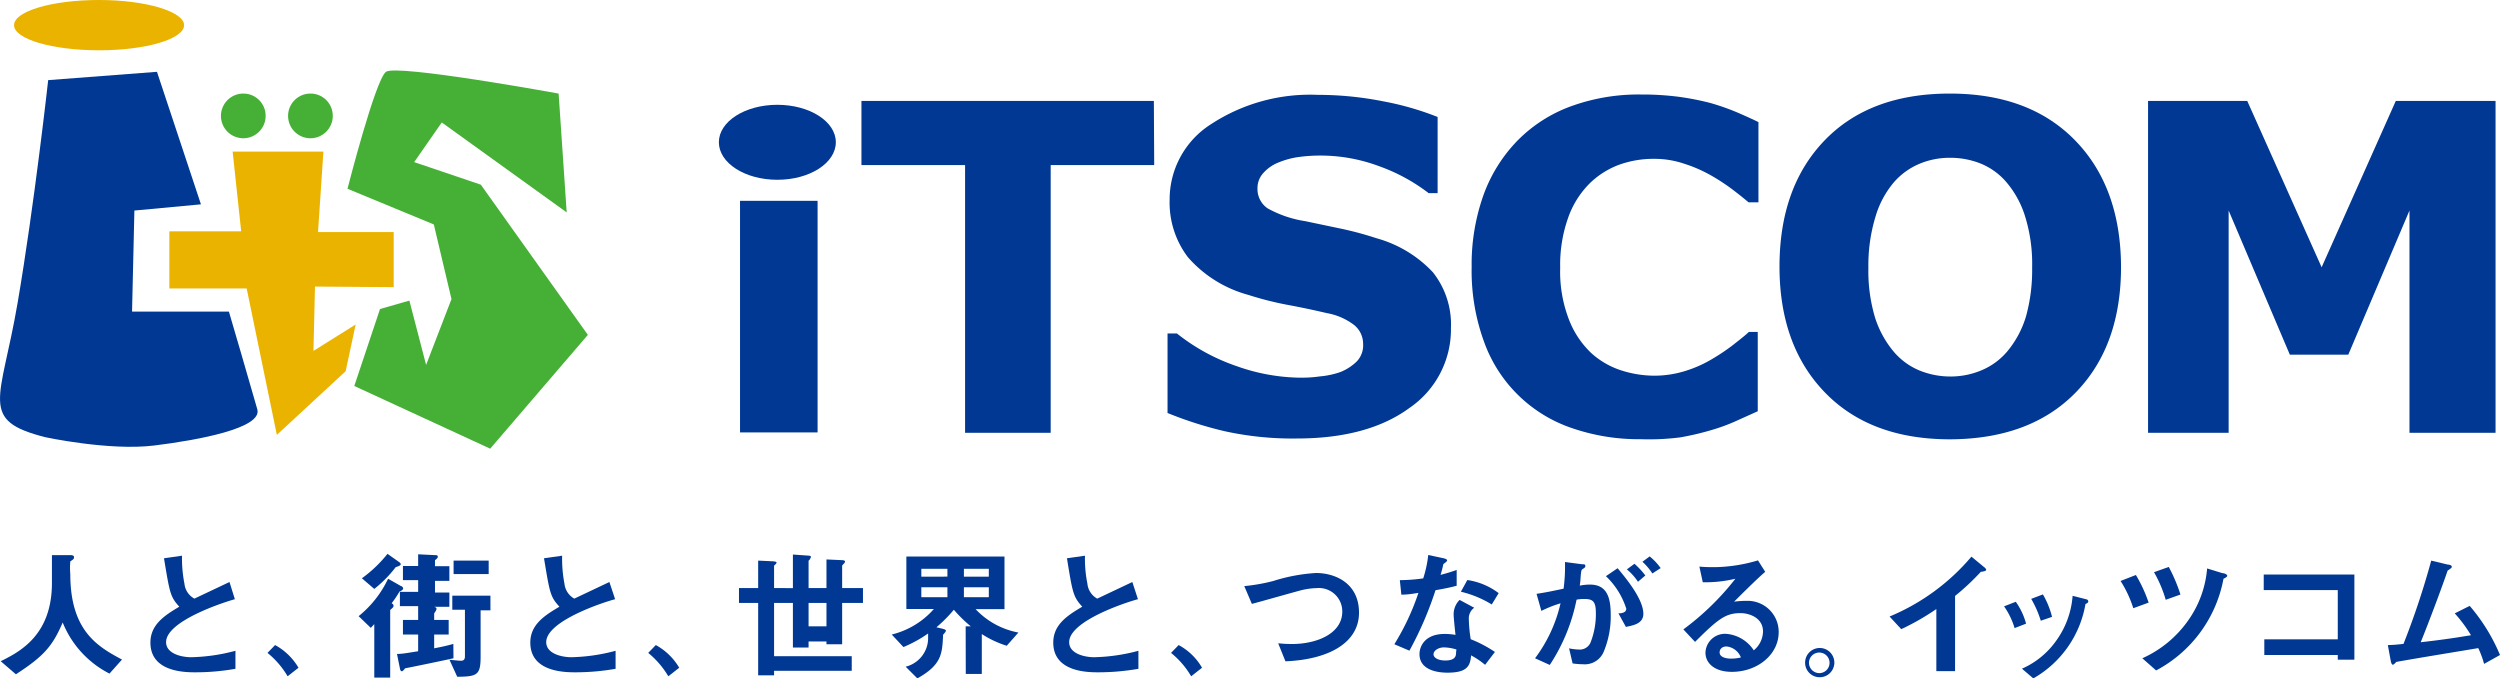 <svg xmlns="http://www.w3.org/2000/svg" viewBox="0 0 213.74 58"><defs><style>.cls-1{fill:#003894;}.cls-2{fill:#45b035;}.cls-3{fill:#eab300;}</style></defs><title>アセット 1</title><g id="レイヤー_2" data-name="レイヤー 2"><g id="レイヤー_1-2" data-name="レイヤー 1"><rect class="cls-1" x="63.27" y="17.17" width="6.63" height="19.8"/><path class="cls-1" d="M71.46,12.16c0,1.77-2.22,3.21-5,3.21s-5-1.44-5-3.21,2.23-3.2,5-3.2S71.46,10.39,71.46,12.16Z"/><path class="cls-1" d="M98.68,14.11H89.83V37H82.51V14.11H73.65V8.63h25Z"/><path class="cls-1" d="M124.05,28.07a8.13,8.13,0,0,1-3.55,6.81q-3.56,2.61-9.64,2.61a27,27,0,0,1-6.14-.62,32.7,32.7,0,0,1-4.9-1.56v-6.8h.8a17,17,0,0,0,5.07,2.78,16.74,16.74,0,0,0,5.4,1c.45,0,1,0,1.76-.11a7.13,7.13,0,0,0,1.77-.38A4.27,4.27,0,0,0,116,30.9a2,2,0,0,0,.54-1.52,2.06,2.06,0,0,0-.79-1.61,5.4,5.4,0,0,0-2.31-1c-1.07-.25-2.19-.49-3.38-.71a27.58,27.58,0,0,1-3.34-.85A10.5,10.5,0,0,1,101.57,22,7.71,7.71,0,0,1,100,17.08a7.61,7.61,0,0,1,3.55-6.47,15.44,15.44,0,0,1,9.11-2.5,28.41,28.41,0,0,1,5.53.54A25,25,0,0,1,122.91,10v6.51h-.77a15.5,15.5,0,0,0-4.2-2.29,14.33,14.33,0,0,0-5.07-.92,13.53,13.53,0,0,0-1.81.12,7,7,0,0,0-1.75.47,3.39,3.39,0,0,0-1.27.87,1.89,1.89,0,0,0-.53,1.33,2,2,0,0,0,.86,1.72,9.62,9.62,0,0,0,3.23,1.1l3,.63a28.84,28.84,0,0,1,3.09.83,10.41,10.41,0,0,1,4.81,2.9A7.19,7.19,0,0,1,124.05,28.07Z"/><path class="cls-1" d="M140.27,37.55a17.54,17.54,0,0,1-5.82-.93,12.09,12.09,0,0,1-7.57-7.4,17.72,17.72,0,0,1-1.06-6.39,17.69,17.69,0,0,1,1-6.12A13,13,0,0,1,129.76,12a12.34,12.34,0,0,1,4.57-2.92,16.92,16.92,0,0,1,6-1,24.21,24.21,0,0,1,3.23.2,23.48,23.48,0,0,1,2.65.52,19.93,19.93,0,0,1,2.31.81c.69.3,1.3.57,1.82.83v6.86h-.84c-.36-.3-.8-.66-1.34-1.07A17.11,17.11,0,0,0,146.29,15,12,12,0,0,0,144,14a7.92,7.92,0,0,0-2.6-.42,8.67,8.67,0,0,0-2.93.49,7.16,7.16,0,0,0-2.56,1.61,7.78,7.78,0,0,0-1.82,2.88,12,12,0,0,0-.7,4.33,11.34,11.34,0,0,0,.76,4.46,7.79,7.79,0,0,0,1.89,2.83,7,7,0,0,0,2.58,1.49,9.33,9.33,0,0,0,2.82.45,8.84,8.84,0,0,0,2.63-.4,10.46,10.46,0,0,0,2.4-1.08,17.09,17.09,0,0,0,1.74-1.18c.53-.42,1-.78,1.31-1.08h.76v6.78c-.71.32-1.4.63-2,.9a15.82,15.82,0,0,1-2,.72,23.42,23.42,0,0,1-2.6.61A20.85,20.85,0,0,1,140.27,37.55Z"/><path class="cls-1" d="M181.34,22.81q0,6.78-3.88,10.75t-10.73,4q-6.82,0-10.7-4t-3.89-10.75Q152.14,16,156,12t10.7-4q6.81,0,10.71,4T181.34,22.81ZM171.65,30a8.43,8.43,0,0,0,1.58-3,14.9,14.9,0,0,0,.51-4.13,13.69,13.69,0,0,0-.59-4.33,8.27,8.27,0,0,0-1.54-2.88,5.73,5.73,0,0,0-2.23-1.66,7,7,0,0,0-2.63-.51,6.7,6.7,0,0,0-2.61.5,5.94,5.94,0,0,0-2.25,1.63,8.07,8.07,0,0,0-1.55,2.93,14.22,14.22,0,0,0-.6,4.34,13.85,13.85,0,0,0,.58,4.3A8.57,8.57,0,0,0,161.85,30a5.82,5.82,0,0,0,2.22,1.66,7,7,0,0,0,2.68.53,6.79,6.79,0,0,0,2.68-.54A5.8,5.8,0,0,0,171.65,30Z"/><path class="cls-1" d="M213.36,37H206V18l-5.23,12.32h-5L190.54,18V37h-6.89V8.63h8.48l6.36,14.22,6.34-14.22h8.53Z"/><path class="cls-1" d="M.06,56.53c1.75-.85,4.38-2.31,4.38-6.69,0-.32,0-1.88,0-2.38l1.49,0c.19,0,.4,0,.4.18s-.15.23-.32.36a6.22,6.22,0,0,0,0,1.08c0,4.86,2.34,6.2,4.42,7.31l-1.07,1.2a8.44,8.44,0,0,1-4-4.37c-.88,2.06-1.65,2.9-4,4.43Z"/><path class="cls-1" d="M20.08,51.23c-.95.26-5.88,1.86-5.88,3.67,0,1,1.35,1.29,2.14,1.29a15.82,15.82,0,0,0,3.79-.55v1.54a19.8,19.8,0,0,1-3.4.3c-.87,0-3.87,0-3.87-2.54,0-1.53,1.19-2.31,2.47-3.07-.78-.85-.82-1.19-1.31-4.14l1.54-.22a11.4,11.4,0,0,0,.21,2.4,1.63,1.63,0,0,0,.85,1.27l3-1.42Z"/><path class="cls-1" d="M23.52,55.15a5.22,5.22,0,0,1,2,1.94l-.93.73a7.38,7.38,0,0,0-1.72-2Z"/><path class="cls-1" d="M38.77,56.28c-1,.22-3.07.65-4.14.86-.08.11-.19.25-.28.25s-.14-.12-.16-.25l-.25-1.23c.5,0,1-.11,1.81-.23V54.25h-1.3V53h1.3V51.82H34.19V50.6h1.56v-1h-1.3V48.39h1.3v-1l1.41.07c.15,0,.27,0,.27.13s-.12.21-.24.3v.52h1.23v1.25H37.19v1h1.23v1.22H37.09v0c.11,0,.23.08.23.17s-.08.22-.2.39V53h1.24v1.25H37.12v1.18c.38-.08,1-.19,1.64-.38Zm2.32-.14c0,1.56-.28,1.71-2,1.72l-.66-1.45c.67.06.82.08,1,.08s.32-.09.32-.36v-4H38.67V50.93h3.26v1.25h-.84Zm-2.31-7.06V47.93h3v1.15Zm-8.12,3.6a9.09,9.09,0,0,0,2.52-3.2l1.11.63c.09,0,.18.14.18.21s-.12.18-.32.26a8,8,0,0,1-.67,1,.26.26,0,0,1,.17.22c0,.11-.12.2-.29.35v5.78H32V53.36l-.3.32Zm.28-3.24a11,11,0,0,0,2.19-2.09l.93.66c.1.07.2.13.2.23s-.2.18-.43.25A10.48,10.48,0,0,1,32,50.35Z"/><path class="cls-1" d="M52.59,51.23c-1,.26-5.89,1.86-5.89,3.67,0,1,1.35,1.29,2.15,1.29a15.82,15.82,0,0,0,3.78-.55l0,1.54a20,20,0,0,1-3.4.3c-.89,0-3.89,0-3.89-2.54,0-1.53,1.2-2.31,2.49-3.07-.79-.85-.83-1.19-1.32-4.14l1.55-.22a11.32,11.32,0,0,0,.2,2.4,1.65,1.65,0,0,0,.84,1.27l3-1.42Z"/><path class="cls-1" d="M56.07,55.15a5.22,5.22,0,0,1,2,1.94l-.93.73a7.56,7.56,0,0,0-1.72-2Z"/><path class="cls-1" d="M69.13,51.55h1.53v2H69.13Zm1.53-1.27H69.13V47.94a.63.63,0,0,0,.2-.33c0-.08-.08-.1-.27-.11l-1.27-.09v2.87H66.18V48.36c.11-.1.21-.18.21-.26s-.14-.09-.28-.11l-1.29-.06v2.35H63.18v1.27h1.64v6.19h1.36v-.39h6.64V56.1H66.18V51.55h1.61v3.81h1.34v-.52h1.53v.24H72V51.55h1.78V50.28H72V48.35c.1-.12.25-.25.25-.34s-.16-.12-.28-.12l-1.31-.06Z"/><path class="cls-1" d="M78.77,51.06v-.85H81v.85Zm3.8,6.56h1.37V54.21a8.76,8.76,0,0,0,2.13,1l1-1.13a6.7,6.7,0,0,1-3.66-2h2.47V47.58H77.49v4.49h2.35a7,7,0,0,1-3.6,2.18l1,1.07a11,11,0,0,0,2.11-1.16c0,.13,0,.34,0,.49A2.53,2.53,0,0,1,77.43,57l1,1c2.09-1.17,2.13-2.12,2.2-3.73.12-.14.24-.27.24-.35s-.12-.12-.3-.17l-.51-.12a12,12,0,0,0,1.49-1.5A11.48,11.48,0,0,0,83,53.55h-.44Zm-3.8-8.32v-.67H81v.67Zm3.64,1.76v-.85h2.13v.85Zm0-1.76v-.67h2.13v.67Z"/><path class="cls-1" d="M97.29,51.23c-1,.26-5.88,1.86-5.88,3.67,0,1,1.34,1.29,2.14,1.29a15.82,15.82,0,0,0,3.78-.55l0,1.54a20,20,0,0,1-3.4.3c-.88,0-3.88,0-3.88-2.54,0-1.53,1.19-2.31,2.48-3.07-.78-.85-.83-1.19-1.31-4.14l1.54-.22a10.77,10.77,0,0,0,.21,2.4,1.63,1.63,0,0,0,.84,1.27l3-1.42Z"/><path class="cls-1" d="M100.77,55.15a5.08,5.08,0,0,1,2,1.94l-.93.73a7.38,7.38,0,0,0-1.72-2Z"/><path class="cls-1" d="M109.28,55a11.81,11.81,0,0,0,1.18.06c2.11,0,4.3-.88,4.3-2.78a2,2,0,0,0-2.17-2,6.15,6.15,0,0,0-1.29.17c-.63.16-3.57,1-4.27,1.18l-.65-1.52a15.77,15.77,0,0,0,2.49-.44,14.9,14.9,0,0,1,3.64-.68c1.67,0,3.68.89,3.68,3.39s-2.46,4-6.29,4.16Z"/><path class="cls-1" d="M124.49,55.74c0,.28,0,.73-.93.73-.59,0-1-.23-1-.53s.39-.59.9-.59a3.78,3.78,0,0,1,1.06.18Zm3.32,0a10.6,10.6,0,0,0-2.07-1.09,12.37,12.37,0,0,1-.16-1.69,1.12,1.12,0,0,1,.46-1l-1.25-.67a1.74,1.74,0,0,0-.51,1.23c0,.29.13,1.5.16,1.76a5.25,5.25,0,0,0-.93-.08c-1.74,0-2.15,1.12-2.15,1.72,0,1.59,2.07,1.59,2.41,1.59,1.64,0,1.94-.56,2-1.48a7,7,0,0,1,1.2.81Zm-8-4.9c.62,0,1.09-.1,1.46-.15a20.82,20.82,0,0,1-2.06,4.39l1.29.55a29.71,29.71,0,0,0,2.23-5.17c1.1-.19,1.49-.3,1.81-.38V48.73c-.4.14-.73.25-1.38.42a8.85,8.85,0,0,0,.24-.92c.16-.13.32-.22.32-.32s-.18-.15-.29-.18l-1.32-.28a10.06,10.06,0,0,1-.43,2,14.77,14.77,0,0,1-2,.15Zm8.32-.13a5.84,5.84,0,0,0-2.68-1.12l-.55,1a9,9,0,0,1,2.64,1.09Z"/><path class="cls-1" d="M131.37,50.77c.87-.13,1.36-.24,2.31-.44a14.45,14.45,0,0,0,.12-2.28l1.45.19c.19,0,.29,0,.29.15s-.12.18-.27.29-.11.89-.21,1.39a4.4,4.4,0,0,1,.88-.09c1.38,0,1.77,1,1.77,2.56a7.87,7.87,0,0,1-.59,3.16,1.75,1.75,0,0,1-1.79,1.09,6.21,6.21,0,0,1-.88-.07l-.3-1.29a4.24,4.24,0,0,0,.8.1,1,1,0,0,0,1.07-.69,6.6,6.6,0,0,0,.42-2.44c0-1-.27-1.19-1-1.19a3.17,3.17,0,0,0-.65.06,15.75,15.75,0,0,1-2.29,5.58l-1.26-.57a12.45,12.45,0,0,0,2.18-4.7,9.87,9.87,0,0,0-1.64.65Zm7,1.67c.36,0,.67-.1.67-.4a6.57,6.57,0,0,0-1.74-2.78l1-.68c.61.74,2.2,2.6,2.2,3.9,0,.9-1,1-1.49,1.12Zm1.67-2.7a4.67,4.67,0,0,0-.95-1.06l.65-.48a6.91,6.91,0,0,1,.93,1Zm1.23-.71a4.88,4.88,0,0,0-.85-1l.62-.46a5,5,0,0,1,.94,1Z"/><path class="cls-1" d="M148.84,56.21a3.7,3.7,0,0,1-.82.1c-.51,0-1-.14-1-.54,0-.2.14-.5.6-.5A1.48,1.48,0,0,1,148.84,56.21Zm1.46-8.3a13.54,13.54,0,0,1-3.67.58c-.38,0-.85,0-1.34-.05l.29,1.34a11,11,0,0,0,2.79-.3l0,0a22.74,22.74,0,0,1-4.45,4.33l1,1.07c2-2,2.64-2.46,3.88-2.46.77,0,1.93.4,1.93,1.57a2.13,2.13,0,0,1-.79,1.61,3.1,3.1,0,0,0-2.38-1.41,1.67,1.67,0,0,0-1.75,1.61c0,.86.73,1.64,2.26,1.64,2.19,0,4-1.48,4-3.39a2.65,2.65,0,0,0-2.68-2.68,8.27,8.27,0,0,0-1.13.07l0,0c.51-.51,2-2,2.66-2.55Z"/><path class="cls-1" d="M155.54,57.55a.89.89,0,0,1-.88-.9.88.88,0,1,1,.88.9Zm0,.35a1.25,1.25,0,1,0-1.21-1.25A1.24,1.24,0,0,0,155.54,57.9Z"/><path class="cls-1" d="M165.55,57.38V52.07a20.85,20.85,0,0,1-3,1.72l-1-1.08a18.38,18.38,0,0,0,7-5.12l1.05.87c.09.06.21.17.21.26s-.2.14-.46.17a20.36,20.36,0,0,1-2.2,2.06v6.43Z"/><path class="cls-1" d="M172.24,53.7a6.47,6.47,0,0,0-.9-1.86l1-.39a5.71,5.71,0,0,1,.88,1.87Zm.63,3.47a7.06,7.06,0,0,0,2.94-2.41,7.49,7.49,0,0,0,1.39-3.82l1.22.31a.2.2,0,0,1,.12.16c0,.13-.13.18-.24.23A9.07,9.07,0,0,1,173.84,58Zm1.61-4.1a9,9,0,0,0-.82-1.87l1-.38a7.24,7.24,0,0,1,.78,1.92Z"/><path class="cls-1" d="M182.39,52a9.86,9.86,0,0,0-1.09-2.33l1.31-.51a12.28,12.28,0,0,1,1.09,2.36Zm2.77-.72a10.64,10.64,0,0,0-1-2.36l1.26-.45a13.83,13.83,0,0,1,1,2.36Zm-2,5a9.56,9.56,0,0,0,3.91-3.22,8.94,8.94,0,0,0,1.63-4.46L190,49c.18,0,.42.12.42.22s-.15.18-.32.26a11.18,11.18,0,0,1-5.76,7.84Z"/><path class="cls-1" d="M201.29,56.4h-1.42V56h-6.28V54.66h6.28V50.45h-6.33V49.12h7.75Z"/><path class="cls-1" d="M204.15,55.15c.42,0,1-.06,1.34-.1a67.81,67.81,0,0,0,2.37-7.12l1.42.34c.19,0,.34.09.34.19s-.18.2-.36.33c-.48,1.42-1.65,4.53-2.3,6.12,2.47-.28,3.59-.49,4.3-.6a11.93,11.93,0,0,0-1.39-1.87l1.28-.64A15.74,15.74,0,0,1,213.74,56l-1.36.76a8,8,0,0,0-.5-1.35c-.85.15-4.95.81-7,1.18-.11.11-.23.24-.3.24s-.13-.08-.18-.32Z"/><path class="cls-2" d="M47.76,8S33.91,5.47,33,6.14s-3.29,10-3.29,10l7.38,3.05,1.51,6.38L36.43,31.2,35,25.7l-2.51.72L30.29,33l11.62,5.36,8.35-9.73L41.11,15.79l-5.7-1.93,2.36-3.39,10.68,7.69Z"/><path class="cls-1" d="M13.42,6.14l-9.3.71S2.93,17.58,1.5,25.93s-3.35,10,2.38,11.45c0,0,5.48,1.18,9.3.71S22.44,36.6,22,35c-.37-1.34-2.43-8.36-2.43-8.36l-8.28,0L11.49,18l5.69-.53Z"/><path class="cls-3" d="M15.74,2.15c0,1.19-3.26,2.15-7.27,2.15S1.2,3.34,1.2,2.15,4.45,0,8.47,0,15.74,1,15.74,2.15Z"/><path class="cls-3" d="M20.62,19.78s-6.14,0-6.14,0l0,4.88h6.61l2.58,12.52,5.88-5.44.86-4L26.8,30l.13-5.5,6.73.05V19.84l-6.47,0,.46-6.88-7.76,0Z"/><path class="cls-2" d="M28.45,9.86A1.91,1.91,0,1,1,26.55,8,1.9,1.9,0,0,1,28.45,9.86Z"/><path class="cls-2" d="M22.71,9.86A1.91,1.91,0,1,1,20.8,8,1.9,1.9,0,0,1,22.71,9.86Z"/></g></g></svg>